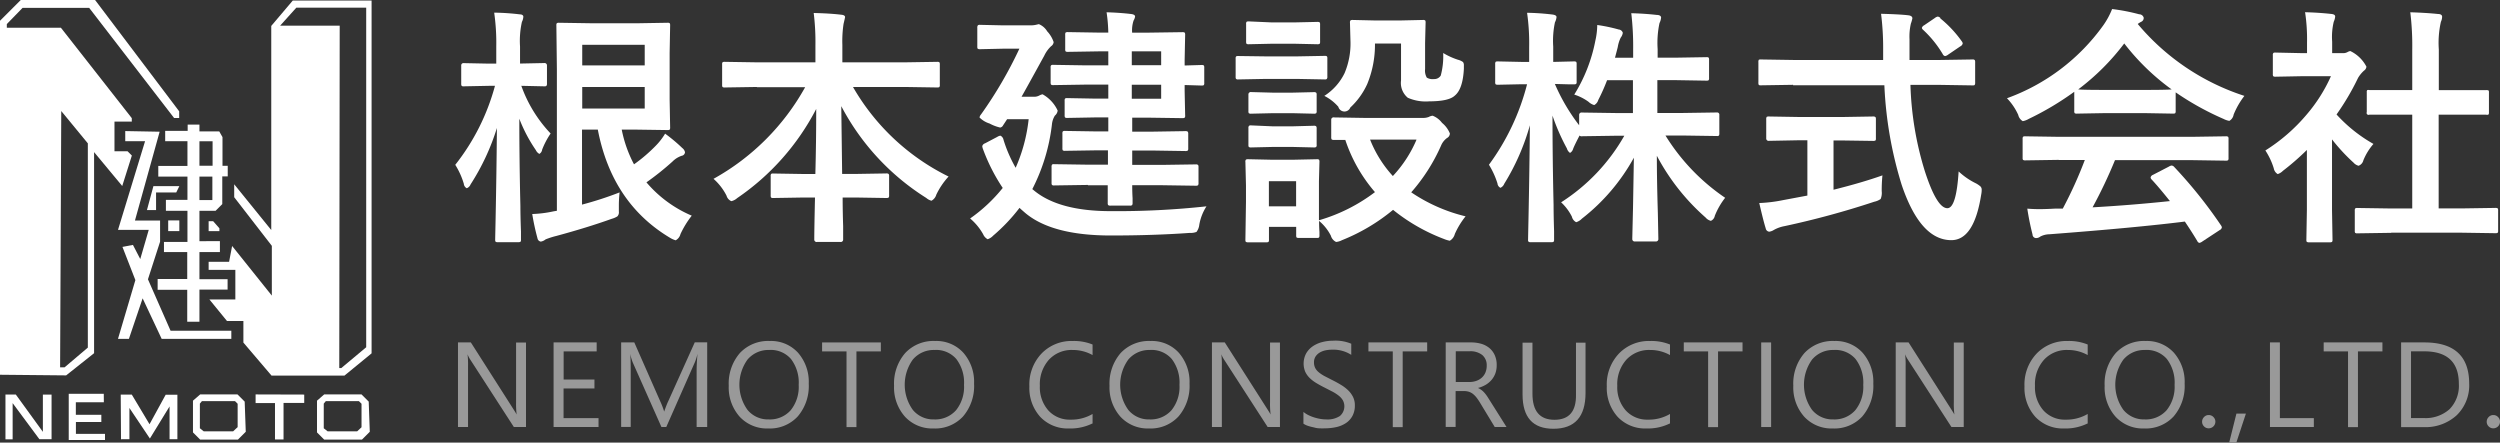 <svg id="レイヤー_1" data-name="レイヤー 1" xmlns="http://www.w3.org/2000/svg" viewBox="0 0 348.1 61.63"><rect x="0" y="0" width="348.1" height="61.63" fill="#333333" stroke="none"/><defs><style>.cls-1{fill:#fff;}.cls-2{opacity:0.5;}</style></defs><title>logo_white</title><g id="ロゴ"><path class="cls-1" d="M315.47,251.65H305.12l-2.89,2.89v49.29l9.21,0.09,3.89-3.09v-28l3.92,4.72,1.34-4.24-0.6-.6h-1.82v-4.13h2.41V268.1l-9.87-12.59h-7.53V255l2.19-2.25h9.28l11.82,15.33h0.71v-0.93Zm-4.71,15.46,3.7,4.5v28.44l-3.24,2.75h-0.62Z" transform="translate(-302.23 -251.65)"/><polygon class="cls-1" points="17.44 18.25 17.44 19.66 20.2 19.66 16.43 32.01 20.71 32.01 19.53 36.07 18.51 34.1 17.05 34.38 18.85 39 16.43 47.18 17.95 47.18 19.86 41.54 22.51 47.18 32.21 47.18 32.21 46.05 23.75 46.05 20.6 38.89 22.29 33.65 22.29 30.71 18.79 30.71 22.23 18.34 17.44 18.25"/><path class="cls-1" d="M332.25,281l0.93-.93v-3.86h0.76v-1.47h-0.73v-4l-0.45-.79H330V269h-1.64v0.87h-3.13v1.44h3.1v3.44h-4.06v1.49h4.06v3.24h-3V281h3v4.34h-3.27v1.41h3.24v3.75h-4.12V292h4.12v4.45H330v-4.48h3.92v-1.44H330v-3.78h2.85v-1.52H330V281h2.28Zm-0.42-1.49H330v-3.27h1.8v3.27ZM330,271.32h1.83v3.41H330v-3.41Z" transform="translate(-302.23 -251.65)"/><polygon class="cls-1" points="21.36 25.92 20.46 29.25 21.73 29.25 21.73 26.8 24.54 26.8 24.97 25.92 21.36 25.92"/><rect class="cls-1" x="23.42" y="30.69" width="1.55" height="1.49"/><polygon class="cls-1" points="30.55 31.79 30.55 32.18 29.05 32.18 29.05 30.8 29.68 30.8 30.55 31.79"/><path class="cls-1" d="M343,251.72l-3,3.54v28.42l-5.16-6.37v1.8l5.24,6.77v6.93l-5.53-6.91-0.42,2.2h-2.85v1.13H335v4.12h-3.61l2.45,3h2.28v3l3.92,4.6h10.15l3.78-3.1V251.72H343ZM353.22,300l-3.47,2.9h-0.28l0.06-47.68-8.29,0,2.25-2.5h9.73V300Z" transform="translate(-302.23 -251.65)"/><polygon class="cls-1" points="1.76 61.17 1.76 56.13 5.48 61.15 7.18 61.15 7.18 54.94 5.97 54.94 5.97 60.13 2.2 54.93 0.76 54.93 0.76 61.17 1.76 61.17"/><polygon class="cls-1" points="14.45 54.83 9.57 54.83 9.57 61.27 14.62 61.27 14.62 60.41 10.57 60.41 10.57 58.76 14.11 58.76 14.11 57.76 10.56 57.76 10.56 56.01 14.46 56.01 14.45 54.83"/><polygon class="cls-1" points="16.85 61.16 16.81 54.94 18.35 54.94 20.82 59.07 23.07 54.96 24.7 54.96 24.7 61.15 23.61 61.15 23.61 56.59 20.87 61.06 18.02 56.81 18.02 61.15 16.85 61.16"/><path class="cls-1" d="M336.3,307.57l-1-1-5.2,0-1,.87v4.42l1,1h5.26l1.09-1.09Zm-1,3.57-0.61.57H330.6l-0.54-.43v-3.43l0.29-.35h4.6l0.37,0.37v3.28Z" transform="translate(-302.23 -251.65)"/><path class="cls-1" d="M353.57,307.57l-1-1-5.2,0-1,.87v4.42l1,1h5.26l1.09-1.09Zm-1,3.57-0.61.57h-4.11l-0.54-.43v-3.43l0.29-.35h4.6l0.37,0.37v3.28Z" transform="translate(-302.23 -251.65)"/><polygon class="cls-1" points="35.59 54.92 35.59 56.12 38.29 56.12 38.29 61.19 39.48 61.19 39.48 56.1 42.36 56.1 42.36 54.94 35.59 54.92"/><path class="cls-1" d="M367.75,277.33a0.92,0.92,0,0,1-.53.53,0.78,0.78,0,0,1-.41-0.63,10.58,10.58,0,0,0-1.19-2.63,30.5,30.5,0,0,0,5.53-11h-0.82l-3.52.07a0.36,0.36,0,0,1-.31-0.08,0.64,0.64,0,0,1-.05-0.32v-2.49a0.31,0.31,0,0,1,.36-0.34l3.52,0.07h1v-2.34a29.69,29.69,0,0,0-.29-4.76,33.21,33.21,0,0,1,3.57.24c0.33,0,.49.15,0.49,0.32a1.75,1.75,0,0,1-.2.73,12.16,12.16,0,0,0-.26,3.43v2.37l3.36-.07a0.33,0.33,0,0,1,.39.34v2.49a0.49,0.49,0,0,1-.09.36,0.54,0.54,0,0,1-.31.05l-3.17-.07a18.75,18.75,0,0,0,4.08,6.64,10.81,10.81,0,0,0-1.18,2.24,0.81,0.81,0,0,1-.39.6,1.16,1.16,0,0,1-.49-0.53,21,21,0,0,1-2.3-4.37q0,5.87.15,12.18,0,1.38.08,3.53,0,1,0,1.11a0.46,0.46,0,0,1-.07.32,0.64,0.64,0,0,1-.32.05h-2.83a0.46,0.46,0,0,1-.32-0.07,0.58,0.58,0,0,1-.05-0.31q0-.14.05-2.47,0.14-7.11.19-13.05A31.71,31.71,0,0,1,367.75,277.33Zm20.75,1.11q-0.1,1-.1,1.78v0.46c0,0.23,0,.37,0,0.43a0.81,0.81,0,0,1-.21.67,3,3,0,0,1-.79.34q-3.28,1.18-7.66,2.37a11.24,11.24,0,0,0-1.54.49,1.4,1.4,0,0,1-.67.31,0.55,0.55,0,0,1-.46-0.46,31.64,31.64,0,0,1-.73-3.38,16.48,16.48,0,0,0,3-.38l0.43-.07V261.32l-0.07-6.11a0.5,0.5,0,0,1,.07-0.34,0.65,0.65,0,0,1,.32-0.05l4.57,0.07H391l4.15-.07a0.5,0.5,0,0,1,.34.07,0.63,0.63,0,0,1,.05.32l-0.07,3.84v6.48l0.07,3.84a0.56,0.56,0,0,1-.06.33,0.56,0.56,0,0,1-.33.06L391,269.7h-2.2a17.52,17.52,0,0,0,1.71,4.83,21.52,21.52,0,0,0,3-2.56,9,9,0,0,0,1.33-1.71,22.65,22.65,0,0,1,2.39,2,1,1,0,0,1,.38.58,0.54,0.54,0,0,1-.46.5,3.26,3.26,0,0,0-1.28.8,38.36,38.36,0,0,1-3.63,2.9,17,17,0,0,0,6.31,4.64,13.07,13.07,0,0,0-1.57,2.56,1.35,1.35,0,0,1-.67.87,3.14,3.14,0,0,1-.77-0.34q-8.1-4.83-10.07-15.07h-2.2v10.44A48.16,48.16,0,0,0,388.5,278.44ZM392,257.89h-8.7v2.87H392v-2.87Zm0,8.87v-3h-8.7v3H392Z" transform="translate(-302.23 -251.65)"/><path class="cls-1" d="M407.62,263.76l-4.47.07a0.46,0.46,0,0,1-.32-0.07,0.59,0.59,0,0,1-.05-0.31v-2.82a0.46,0.46,0,0,1,.07-0.32,0.59,0.59,0,0,1,.31-0.05l4.47,0.07h8.14V258a32.61,32.61,0,0,0-.24-4.54q2.25,0.05,3.84.24,0.53,0.05.53,0.34s-0.07.35-.21,0.92a16,16,0,0,0-.17,2.93v2.44h8.7l4.5-.07a0.46,0.46,0,0,1,.32.07,0.58,0.58,0,0,1,.05.31v2.82a0.46,0.46,0,0,1-.07.32,0.59,0.59,0,0,1-.31.05l-4.5-.07H421a31.23,31.23,0,0,0,13.31,12.47,10.23,10.23,0,0,0-1.71,2.53,1.39,1.39,0,0,1-.67.84,1.8,1.8,0,0,1-.73-0.39,33.47,33.47,0,0,1-11.83-12.78q0,0.1.12,9.44h1.81l4.3-.07a0.54,0.54,0,0,1,.36.07,0.46,0.46,0,0,1,.07.31v2.66a0.46,0.46,0,0,1-.07.32,0.66,0.66,0,0,1-.36.06l-4.3-.07h-1.74q0,1.76.07,4,0,1.6,0,1.83a0.33,0.33,0,0,1-.39.36H416a0.33,0.33,0,0,1-.39-0.36q0-1.33.1-5.83h-1.5l-4.3.07a0.46,0.46,0,0,1-.32-0.07,0.59,0.59,0,0,1-.05-0.31v-2.66a0.45,0.45,0,0,1,.07-0.32,0.58,0.58,0,0,1,.31-0.05l4.3,0.07h1.54q0.12-4.47.12-9.06a33.85,33.85,0,0,1-11,12.41,1.82,1.82,0,0,1-.82.43,1.18,1.18,0,0,1-.67-0.77,7.84,7.84,0,0,0-1.81-2.34,32.72,32.72,0,0,0,12.76-12.76h-6.72Z" transform="translate(-302.23 -251.65)"/><path class="cls-1" d="M437.31,282.07a22,22,0,0,0,4.54-4.25,25.64,25.64,0,0,1-2.73-5.36A1.7,1.7,0,0,1,439,272a0.57,0.57,0,0,1,.38-0.39l1.71-.9a1.09,1.09,0,0,1,.44-0.17,0.8,0.8,0,0,1,.43.58,19.1,19.1,0,0,0,1.69,3.89,22.79,22.79,0,0,0,1.81-6.76h-3l-0.56.85a0.55,0.55,0,0,1-.41.31,5.93,5.93,0,0,1-1.47-.56,3.38,3.38,0,0,1-1.4-.84,0.83,0.83,0,0,1,.21-0.43,58.18,58.18,0,0,0,5.34-9.15h-2.3l-3.17.07a0.54,0.54,0,0,1-.34-0.07,0.63,0.63,0,0,1-.05-0.32v-2.58a0.52,0.52,0,0,1,.09-0.37,0.53,0.53,0,0,1,.31-0.05l3.17,0.07h3.8a3.38,3.38,0,0,0,.77-0.07l0.43-.1a2.43,2.43,0,0,1,1.16,1,4.12,4.12,0,0,1,.9,1.5,0.79,0.79,0,0,1-.36.58,4.32,4.32,0,0,0-.94,1.3q-2.65,4.83-3.17,5.73h1.67a1.47,1.47,0,0,0,.8-0.17,1.57,1.57,0,0,1,.46-0.17,5,5,0,0,1,2.1,2.27,1.08,1.08,0,0,1-.39.7,2.85,2.85,0,0,0-.41,1.23,26.24,26.24,0,0,1-2.73,9l0.17,0.14q3.48,2.94,10.8,2.93a115.78,115.78,0,0,0,13.28-.67,6.91,6.91,0,0,0-1,2.56,2,2,0,0,1-.39,1,2.21,2.21,0,0,1-.94.14q-5,.36-11,0.36-8.28,0-12-3.22-0.61-.53-0.7-0.63a24.89,24.89,0,0,1-3.67,3.87,1.86,1.86,0,0,1-.77.5,1.42,1.42,0,0,1-.63-0.7A8,8,0,0,0,437.31,282.07Zm16.4-4.67-4.69.07a0.39,0.39,0,0,1-.32-0.08,0.63,0.63,0,0,1-.05-0.32v-2.15a0.58,0.58,0,0,1,.07-0.36,0.53,0.53,0,0,1,.31-0.05l4.69,0.07h2.78v-2H455l-4.47.07a0.46,0.46,0,0,1-.32-0.07,0.59,0.59,0,0,1-.05-0.31v-2a0.5,0.5,0,0,1,.07-0.34,0.6,0.6,0,0,1,.31-0.05l4.47,0.07h1.54V268h-1.88l-3.81.07a0.49,0.49,0,0,1-.34-0.07,0.63,0.63,0,0,1-.05-0.32v-2a0.46,0.46,0,0,1,.07-0.32,0.63,0.63,0,0,1,.32-0.05l3.81,0.07h1.88v-1.95h-3.14l-4.5.07a0.54,0.54,0,0,1-.34-0.07,0.81,0.81,0,0,1-.05-0.36v-2a0.42,0.42,0,0,1,.08-0.34,0.54,0.54,0,0,1,.31-0.05l4.5,0.07h3.14V258.8h-1.28l-4.33.07a0.49,0.49,0,0,1-.34-0.07,0.58,0.58,0,0,1-.05-0.31v-2a0.46,0.46,0,0,1,.07-0.32,0.64,0.64,0,0,1,.32-0.05l4.33,0.07h1.28a21.7,21.7,0,0,0-.24-2.83q1.79,0.05,3.41.24,0.56,0.07.56,0.36a1.64,1.64,0,0,1-.21.55,4.32,4.32,0,0,0-.2,1.69h2l4.95-.07a0.62,0.62,0,0,1,.38.07,0.64,0.64,0,0,1,.05.32l-0.07,3.45v0.8l2.34-.07a0.54,0.54,0,0,1,.34.07,0.63,0.63,0,0,1,.05.32v2.1a0.46,0.46,0,0,1-.07.32,0.64,0.64,0,0,1-.32.05l-2.34-.07v0.84l0.07,3.38a0.42,0.42,0,0,1-.08.34,0.71,0.71,0,0,1-.34.05l-4.95-.07h-2v1.95h2.93l4.44-.07a0.54,0.54,0,0,1,.36.07,0.51,0.51,0,0,1,.07.32v2a0.46,0.46,0,0,1-.07.32,0.65,0.65,0,0,1-.36.06l-4.44-.07h-2.93v2h4.13l4.71-.07a0.45,0.45,0,0,1,.34.09,0.63,0.63,0,0,1,.05.32v2.15a0.6,0.6,0,0,1-.06.34,0.5,0.5,0,0,1-.33.07l-4.71-.07h-4.13q0,0.94.05,1.81,0,0.56,0,.6a0.66,0.66,0,0,1-.06.36,0.5,0.5,0,0,1-.33.07h-2.64a0.53,0.53,0,0,1-.38-0.08,0.69,0.69,0,0,1-.05-0.34l0-2.41h-2.75Zm10.2-18.6h-4.09v1.93h4.09V258.8Zm0,6.6v-1.95h-4.09v1.95h4.09Z" transform="translate(-302.23 -251.65)"/><path class="cls-1" d="M478.38,259.5h4.54l3.74-.07a0.54,0.54,0,0,1,.34.07,0.58,0.58,0,0,1,.05.31v2.49a0.48,0.48,0,0,1-.09.36,0.53,0.53,0,0,1-.31.05l-3.74-.07h-4.54l-3.7.07a0.42,0.42,0,0,1-.34-0.08,0.63,0.63,0,0,1-.05-0.32v-2.49a0.46,0.46,0,0,1,.07-0.32,0.64,0.64,0,0,1,.32-0.05Zm27.92,22.27a11.08,11.08,0,0,0-1.5,2.46,1.51,1.51,0,0,1-.7.94,4,4,0,0,1-.8-0.24,25.92,25.92,0,0,1-7.1-4.06,26.64,26.64,0,0,1-7.13,4.23,2.19,2.19,0,0,1-.8.24,1.37,1.37,0,0,1-.73-0.87,6.58,6.58,0,0,0-1.64-2.06q0,0.87.05,1.52,0,0.44,0,.48a0.46,0.46,0,0,1-.07.32,0.59,0.59,0,0,1-.31.05H483.1a0.5,0.5,0,0,1-.34-0.07,0.59,0.59,0,0,1-.05-0.31v-1.16h-3.79V285a0.5,0.5,0,0,1-.07.34,0.64,0.64,0,0,1-.32.05h-2.47a0.62,0.62,0,0,1-.37-0.07,0.64,0.64,0,0,1-.05-0.32l0.08-5.27v-2.24l-0.08-3.28a0.42,0.42,0,0,1,.08-0.34,0.69,0.69,0,0,1,.34-0.05l3.19,0.07h3.11l3.22-.07a0.46,0.46,0,0,1,.32.07,0.63,0.63,0,0,1,.05.32l-0.07,2.68v5.43a23.85,23.85,0,0,0,7.8-3.92,21.42,21.42,0,0,1-4.13-7.27l-1.57,0a0.46,0.46,0,0,1-.34-0.08,0.64,0.64,0,0,1-.05-0.32v-2.46A0.33,0.33,0,0,1,488,268l4.27,0.07h8.14a2.12,2.12,0,0,0,.77-0.14,1.43,1.43,0,0,1,.53-0.17,3,3,0,0,1,1.31,1,3.67,3.67,0,0,1,1.09,1.47,0.72,0.72,0,0,1-.39.63,2.51,2.51,0,0,0-.84,1.07,25.29,25.29,0,0,1-4.15,6.5A23.12,23.12,0,0,0,506.29,281.77Zm-27-27h3.17l3.16-.07a0.59,0.59,0,0,1,.36.07,0.59,0.59,0,0,1,.05.31v2.34a0.5,0.5,0,0,1-.07.34,0.69,0.69,0,0,1-.34.05l-3.16-.07h-3.17l-3.17.07a0.49,0.49,0,0,1-.34-0.07,0.64,0.64,0,0,1-.05-0.32V255a0.46,0.46,0,0,1,.07-0.32,0.63,0.63,0,0,1,.32-0.05Zm0.14,9.78h2.76l2.93-.07a0.54,0.54,0,0,1,.36.07,0.39,0.39,0,0,1,.07.29v2.27a0.39,0.39,0,0,1-.08.32,0.69,0.69,0,0,1-.34.05l-2.93-.07h-2.76l-3,.07a0.54,0.54,0,0,1-.34-0.07,0.59,0.59,0,0,1-.05-0.31v-2.27a0.33,0.33,0,0,1,.39-0.36Zm0,4.69h2.76l2.93-.08a0.53,0.53,0,0,1,.36.07,0.5,0.5,0,0,1,.07.32v2.24a0.42,0.42,0,0,1-.08.34,0.69,0.69,0,0,1-.34.05l-2.93-.07h-2.76l-3,.07a0.54,0.54,0,0,1-.34-0.07,0.64,0.64,0,0,1-.05-0.32V269.5a0.45,0.45,0,0,1,.09-0.34,0.53,0.53,0,0,1,.31-0.05Zm3.26,7.64h-3.79v3.5h3.79v-3.5ZM486.63,265a7.79,7.79,0,0,0,2.82-3.17,10.57,10.57,0,0,0,.82-4.44l-0.07-2.59a0.39,0.39,0,0,1,.09-0.32,0.68,0.68,0,0,1,.34-0.05l3.07,0.07h3.5l3.14-.07a0.5,0.5,0,0,1,.34.07,0.59,0.59,0,0,1,.05.31l-0.07,2.83v3.63a1.93,1.93,0,0,0,.24,1.19,1.58,1.58,0,0,0,1,.2,1.05,1.05,0,0,0,.94-0.49,10.38,10.38,0,0,0,.34-3.14,9.71,9.71,0,0,0,2.06.94,2.1,2.1,0,0,1,.7.32,0.76,0.76,0,0,1,.12.49c0,0.06,0,.21,0,0.44q-0.14,2.82-1.26,3.74-0.85.8-3.55,0.8a6.16,6.16,0,0,1-3-.5,2.68,2.68,0,0,1-.94-2.41v-5.14h-3.63a14.35,14.35,0,0,1-1.08,5.65,10.22,10.22,0,0,1-2.35,3.26,0.88,0.88,0,0,1-1.67-.1A6.46,6.46,0,0,0,486.63,265Zm12.82,6.09H493a16.52,16.52,0,0,0,3.17,5.07A17.28,17.28,0,0,0,499.45,271.14Z" transform="translate(-302.23 -251.65)"/><path class="cls-1" d="M521.43,264.82a22.14,22.14,0,0,0,2.94-7.52,10.14,10.14,0,0,0,.26-2.17,22.88,22.88,0,0,1,3,.63,0.64,0.64,0,0,1,.56.46,1.44,1.44,0,0,1-.29.67,4.66,4.66,0,0,0-.41,1.3q-0.07.31-.39,1.5h2.53v-1.13a39.84,39.84,0,0,0-.26-5.07q1.89,0.05,3.55.24c0.4,0,.6.17,0.6,0.36a2.07,2.07,0,0,1-.22.77,13.17,13.17,0,0,0-.26,3.63v1.19h2.56l4.23-.07a0.46,0.46,0,0,1,.32.07,0.68,0.68,0,0,1,.05.34v2.49a0.46,0.46,0,0,1-.07.32,0.59,0.59,0,0,1-.31.05l-4.23-.07H533v4.57h3.6l4.69-.07a0.3,0.3,0,0,1,.34.34v2.53a0.69,0.69,0,0,1-.05.34,0.39,0.39,0,0,1-.29.07l-4.69-.07h-2.47a28.63,28.63,0,0,0,8.31,8.67A10.13,10.13,0,0,0,541,281.7a0.94,0.94,0,0,1-.55.7,1.4,1.4,0,0,1-.73-0.46,30.24,30.24,0,0,1-6.79-8.6q0,3.48.14,8,0.07,3.53.07,3.57a0.33,0.33,0,0,1-.38.36H529.9a0.33,0.33,0,0,1-.39-0.36q0-.14.1-4.3,0.07-4,.12-7a27.57,27.57,0,0,1-7.23,8.48,1.9,1.9,0,0,1-.8.5,1.16,1.16,0,0,1-.6-0.77,7,7,0,0,0-1.5-2,26.5,26.5,0,0,0,8.8-9.27h-1.16l-4.71.07a0.37,0.37,0,0,1-.36-0.1q-0.7,1.33-.9,1.86a0.93,0.93,0,0,1-.43.56,1.16,1.16,0,0,1-.44-0.63,29.21,29.21,0,0,1-2-4.56q0,6,.15,12.44,0,1.4.07,3.65,0,1,0,1.14a0.55,0.55,0,0,1-.07.34,0.59,0.59,0,0,1-.31.05h-2.83a0.45,0.45,0,0,1-.36-0.08A0.42,0.42,0,0,1,515,285q0-.15.05-2.56,0.15-7.39.2-13.34a31.69,31.69,0,0,1-3.57,8.14,1,1,0,0,1-.53.56,0.74,0.74,0,0,1-.41-0.6,11.4,11.4,0,0,0-1.19-2.61,32.48,32.48,0,0,0,5.31-11.21h-0.77l-3.28.07a0.54,0.54,0,0,1-.34-0.07,0.63,0.63,0,0,1-.05-0.32v-2.47a0.55,0.55,0,0,1,.07-0.34,0.64,0.64,0,0,1,.32-0.05l3.28,0.07h1.06v-2.08a29.69,29.69,0,0,0-.29-4.76,34.07,34.07,0,0,1,3.5.24q0.6,0.07.6,0.36a2.07,2.07,0,0,1-.22.73,12.4,12.4,0,0,0-.24,3.38v2.13l2.87-.07a0.54,0.54,0,0,1,.34.07,0.64,0.64,0,0,1,.05.32V263a0.49,0.49,0,0,1-.07.34,0.64,0.64,0,0,1-.32.05l-0.78,0-1.86-.05a26.71,26.71,0,0,0,3.38,5.75v-1.43a0.33,0.33,0,0,1,.39-0.34l4.71,0.07h2.39v-4.57H526a26.77,26.77,0,0,1-1.23,2.76,1.16,1.16,0,0,1-.56.7,1.93,1.93,0,0,1-.8-0.46A7,7,0,0,0,521.43,264.82Z" transform="translate(-302.23 -251.65)"/><path class="cls-1" d="M551.9,263.46l-4.49.07a0.43,0.43,0,0,1-.29-0.06,0.74,0.74,0,0,1-.05-0.37v-2.75a0.73,0.73,0,0,1,.05-0.37,0.49,0.49,0,0,1,.29-0.05L551.9,260h12.54l0-1.43a38.36,38.36,0,0,0-.29-5q2.66,0.07,3.8.21,0.56,0.07.56,0.43a5.38,5.38,0,0,1-.21.73,8,8,0,0,0-.19,2.18q0,0.43,0,1.35V260h4.3l4.47-.07a0.39,0.39,0,0,1,.32.09,0.68,0.68,0,0,1,.05.34v2.75a0.63,0.63,0,0,1-.07.38,0.54,0.54,0,0,1-.31.05l-4.47-.07h-4.16a44.86,44.86,0,0,0,2,12q1.67,5.17,3.14,5.17,1.25,0,1.57-5.12a9.73,9.73,0,0,0,2.27,1.59,3.48,3.48,0,0,1,.77.5,0.64,0.64,0,0,1,.17.48c0,0.1,0,.32-0.07.67q-1,6.38-4.21,6.33-4.28-.05-6.86-7.7a54.56,54.56,0,0,1-2.41-13.87H551.9Zm7,7.75h-1.37v6.86q4-1,6.81-2a21.15,21.15,0,0,0-.1,2.2,2.21,2.21,0,0,1-.15,1.09,2.4,2.4,0,0,1-.89.38,118.91,118.91,0,0,1-12.51,3.4,4.74,4.74,0,0,0-1.47.53,1.64,1.64,0,0,1-.63.24,0.54,0.54,0,0,1-.5-0.46q-0.32-1-.9-3.53a20.43,20.43,0,0,0,3.34-.41l3.36-.63v-7.7h-1.19l-4.15.08a0.33,0.33,0,0,1-.39-0.36v-2.61a0.62,0.62,0,0,1,.07-0.37,0.63,0.63,0,0,1,.32-0.05l4.15,0.07h6.19l4.13-.07a0.49,0.49,0,0,1,.36.09,0.69,0.69,0,0,1,.05.34v2.61a0.42,0.42,0,0,1-.07.31,0.75,0.75,0,0,1-.34.05Zm13.5-17a16.14,16.14,0,0,1,3,3.21,0.55,0.55,0,0,1,.12.29,0.64,0.64,0,0,1-.36.41l-1.66,1.13a1,1,0,0,1-.44.21,0.46,0.46,0,0,1-.32-0.27A15.11,15.11,0,0,0,570,255.8a0.47,0.47,0,0,1-.17-0.27,0.61,0.61,0,0,1,.32-0.36l1.47-1a1.06,1.06,0,0,1,.41-0.21A0.56,0.56,0,0,1,572.41,254.16Z" transform="translate(-302.23 -251.65)"/><path class="cls-1" d="M614.74,265a11,11,0,0,0-1.5,2.61,1.21,1.21,0,0,1-.6.87,2.74,2.74,0,0,1-.8-0.27,39.36,39.36,0,0,1-6.67-3.7v2.59a0.46,0.46,0,0,1-.07.32,0.59,0.59,0,0,1-.31.05l-4-.07h-5.37l-4,.07a0.46,0.46,0,0,1-.32-0.07,0.58,0.58,0,0,1-.05-0.31v-2.66a40.47,40.47,0,0,1-6.33,3.77,2.52,2.52,0,0,1-.84.32,1.35,1.35,0,0,1-.63-0.87,8.17,8.17,0,0,0-1.57-2.32,28.34,28.34,0,0,0,13.41-10.15,10.92,10.92,0,0,0,1.23-2.27,26.56,26.56,0,0,1,3.77.73,0.64,0.64,0,0,1,.63.48,0.58,0.58,0,0,1-.34.56,2.81,2.81,0,0,0-.49.31A32.4,32.4,0,0,0,614.74,265Zm-25.85,8.91-4.62.07a0.58,0.58,0,0,1-.36-0.07,0.59,0.59,0,0,1-.05-0.31V271a0.46,0.46,0,0,1,.07-0.32,0.69,0.69,0,0,1,.34-0.05l4.62,0.07H607.5l4.62-.07a0.58,0.58,0,0,1,.36.07,0.58,0.58,0,0,1,.05.31v2.63a0.51,0.51,0,0,1-.06.32,0.59,0.59,0,0,1-.35.06l-4.62-.07H596.72a66.73,66.73,0,0,1-3.12,6.57q5.46-.31,10.77-0.87-1.6-2-2.54-3a0.48,0.48,0,0,1-.15-0.29A0.5,0.5,0,0,1,602,276l2.24-1.16a0.84,0.84,0,0,1,.38-0.14,0.56,0.56,0,0,1,.36.21,64.36,64.36,0,0,1,6.5,8.12,0.54,0.54,0,0,1,.12.29,0.51,0.51,0,0,1-.29.36l-2.42,1.59a1.06,1.06,0,0,1-.41.2,0.41,0.41,0,0,1-.29-0.24q-0.7-1.18-1.74-2.73-6.77.85-18.87,1.77a2.84,2.84,0,0,0-1.26.32,0.93,0.93,0,0,1-.6.21,0.5,0.5,0,0,1-.48-0.5,36.55,36.55,0,0,1-.73-3.6q0.8,0.07,1.69.07t2.12-.07l1.13,0a58.67,58.67,0,0,0,3.07-6.77h-3.63Zm2.73-9.81q0.62,0.07,3.84.07h5.38q3,0,3.77-.07a32,32,0,0,1-6.6-6.4A32.37,32.37,0,0,1,591.61,264.09Z" transform="translate(-302.23 -251.65)"/><path class="cls-1" d="M617.66,272.6a24.61,24.61,0,0,0,5.75-5,21.89,21.89,0,0,0,3.38-5.34h-4l-3.7.07a0.54,0.54,0,0,1-.34-0.07,0.58,0.58,0,0,1-.05-0.31v-2.59a0.46,0.46,0,0,1,.08-0.34,0.54,0.54,0,0,1,.31-0.05l3.7,0.08h0.67v-1.43a25,25,0,0,0-.27-4.27q1.88,0.05,3.63.24,0.56,0.05.56,0.36a2.2,2.2,0,0,1-.2.73,9.11,9.11,0,0,0-.22,2.78v1.59h1.47a1.23,1.23,0,0,0,.67-0.15,1.06,1.06,0,0,1,.39-0.14,4.91,4.91,0,0,1,2.24,2.17,0.75,0.75,0,0,1-.34.56,4.4,4.4,0,0,0-.82,1,35,35,0,0,1-3,5.1,20.6,20.6,0,0,0,5.14,4.1,8.14,8.14,0,0,0-1.4,2.27,1.08,1.08,0,0,1-.67.77,1.38,1.38,0,0,1-.7-0.43,25.7,25.7,0,0,1-3-3.24v9.83l0.07,4.11a0.54,0.54,0,0,1-.07.34,0.8,0.8,0,0,1-.36.05h-2.8a0.58,0.58,0,0,1-.36-0.07,0.64,0.64,0,0,1-.05-0.32l0.07-4.11v-8.36a34.75,34.75,0,0,1-3.33,2.9,1.86,1.86,0,0,1-.73.46,1.16,1.16,0,0,1-.55-0.8A9.72,9.72,0,0,0,617.66,272.6Zm17.51,11.47-4.69.07a0.46,0.46,0,0,1-.32-0.07,0.58,0.58,0,0,1-.05-0.31V281a0.55,0.55,0,0,1,.06-0.33,0.51,0.51,0,0,1,.32-0.06l4.69,0.07h2.93V267.62h-1.57l-4.4,0a0.27,0.27,0,0,1-.36-0.36v-2.76a0.42,0.42,0,0,1,.07-0.31,0.69,0.69,0,0,1,.29,0l4.4,0h1.57v-5.56a38.55,38.55,0,0,0-.27-5.27q2.25,0.07,3.87.24c0.38,0,.56.17,0.56,0.36a1.69,1.69,0,0,1-.17.73,13.28,13.28,0,0,0-.29,3.84v5.67H644l4.4,0a0.63,0.63,0,0,1,.34.05,0.49,0.49,0,0,1,.05.29v2.76a0.39,0.39,0,0,1-.09.32,0.77,0.77,0,0,1-.31,0l-4.4,0h-2.2v13.05H645l4.66-.07a0.59,0.59,0,0,1,.36.07,0.64,0.64,0,0,1,.05.32v2.76a0.46,0.46,0,0,1-.07.32,0.69,0.69,0,0,1-.34.05l-4.66-.07h-9.81Z" transform="translate(-302.23 -251.65)"/><g class="cls-2"><path class="cls-1" d="M375.47,311.11h-1.69l-6.07-9.39a3.91,3.91,0,0,1-.38-0.74h0a12.14,12.14,0,0,1,.07,1.62v8.51H366V299.33h1.79l5.9,9.25q0.37,0.57.48,0.79h0a12.3,12.3,0,0,1-.08-1.73v-8.3h1.38v11.79Z" transform="translate(-302.23 -251.65)"/><path class="cls-1" d="M385.56,311.11h-6.25V299.33h6v1.25h-4.6v3.92H385v1.24H380.7v4.13h4.87v1.25Z" transform="translate(-302.23 -251.65)"/><path class="cls-1" d="M400.6,311.11h-1.37v-7.91q0-.94.12-2.29h0a7.37,7.37,0,0,1-.35,1.14l-4,9.06h-0.67l-4-9a7,7,0,0,1-.35-1.21h0q0.07,0.71.07,2.31v7.89h-1.33V299.33h1.83l3.62,8.22a10.48,10.48,0,0,1,.54,1.41h0q0.35-1,.57-1.45l3.69-8.19h1.73v11.79Z" transform="translate(-302.23 -251.65)"/><path class="cls-1" d="M409.21,311.31a5.17,5.17,0,0,1-4-1.65,6.13,6.13,0,0,1-1.51-4.3,6.49,6.49,0,0,1,1.54-4.54,5.37,5.37,0,0,1,4.18-1.69,5.06,5.06,0,0,1,3.93,1.64,6.15,6.15,0,0,1,1.49,4.3,6.51,6.51,0,0,1-1.53,4.56A5.27,5.27,0,0,1,409.21,311.31Zm0.1-10.93a3.8,3.8,0,0,0-3,1.34,6,6,0,0,0,0,7,3.68,3.68,0,0,0,2.95,1.33,3.87,3.87,0,0,0,3.06-1.27,5.17,5.17,0,0,0,1.12-3.54,5.4,5.4,0,0,0-1.08-3.61A3.72,3.72,0,0,0,409.31,300.38Z" transform="translate(-302.23 -251.65)"/><path class="cls-1" d="M424.88,300.58h-3.4v10.54h-1.38V300.58H416.7v-1.25h8.18v1.25Z" transform="translate(-302.23 -251.65)"/><path class="cls-1" d="M432.23,311.31a5.17,5.17,0,0,1-4-1.65,6.13,6.13,0,0,1-1.51-4.3,6.49,6.49,0,0,1,1.54-4.54,5.37,5.37,0,0,1,4.18-1.69,5.06,5.06,0,0,1,3.93,1.64,6.15,6.15,0,0,1,1.49,4.3,6.51,6.51,0,0,1-1.53,4.56A5.27,5.27,0,0,1,432.23,311.31Zm0.1-10.93a3.8,3.8,0,0,0-3,1.34,6,6,0,0,0,0,7,3.68,3.68,0,0,0,2.95,1.33,3.87,3.87,0,0,0,3.06-1.27,5.17,5.17,0,0,0,1.12-3.54,5.4,5.4,0,0,0-1.08-3.61A3.72,3.72,0,0,0,432.33,300.38Z" transform="translate(-302.23 -251.65)"/><path class="cls-1" d="M454.32,310.62a6.9,6.9,0,0,1-3.25.69,5.25,5.25,0,0,1-4-1.62,6,6,0,0,1-1.51-4.25,6.26,6.26,0,0,1,1.7-4.57,5.78,5.78,0,0,1,4.32-1.74,6.91,6.91,0,0,1,2.78.49v1.47a5.64,5.64,0,0,0-2.79-.71,4.29,4.29,0,0,0-3.29,1.36,5.11,5.11,0,0,0-1.26,3.63,4.86,4.86,0,0,0,1.18,3.43,4,4,0,0,0,3.09,1.28,5.8,5.8,0,0,0,3.07-.79v1.34Z" transform="translate(-302.23 -251.65)"/><path class="cls-1" d="M462.23,311.31a5.17,5.17,0,0,1-4-1.65,6.13,6.13,0,0,1-1.51-4.3,6.49,6.49,0,0,1,1.54-4.54,5.37,5.37,0,0,1,4.18-1.69,5.06,5.06,0,0,1,3.93,1.64,6.15,6.15,0,0,1,1.49,4.3,6.51,6.51,0,0,1-1.53,4.56A5.27,5.27,0,0,1,462.23,311.31Zm0.1-10.93a3.8,3.8,0,0,0-3,1.34,6,6,0,0,0,0,7,3.68,3.68,0,0,0,2.95,1.33,3.87,3.87,0,0,0,3.06-1.27,5.17,5.17,0,0,0,1.12-3.54,5.4,5.4,0,0,0-1.08-3.61A3.72,3.72,0,0,0,462.33,300.38Z" transform="translate(-302.23 -251.65)"/><path class="cls-1" d="M480.43,311.11h-1.69l-6.07-9.39a3.91,3.91,0,0,1-.38-0.74h0a12.14,12.14,0,0,1,.07,1.62v8.51h-1.38V299.33h1.79l5.9,9.25q0.37,0.57.48,0.79h0a12.3,12.3,0,0,1-.08-1.73v-8.3h1.38v11.79Z" transform="translate(-302.23 -251.65)"/><path class="cls-1" d="M483.72,310.64V309a3.17,3.17,0,0,0,.67.44,5.44,5.44,0,0,0,.82.33,6.51,6.51,0,0,0,.87.21,4.88,4.88,0,0,0,.81.07,3.15,3.15,0,0,0,1.9-.47,1.77,1.77,0,0,0,.42-2.19,2.35,2.35,0,0,0-.58-0.65,5.76,5.76,0,0,0-.87-0.56l-1.09-.56q-0.62-.31-1.15-0.63a5,5,0,0,1-.93-0.71,2.94,2.94,0,0,1-.62-0.87,3,3,0,0,1,.13-2.55,3,3,0,0,1,.93-1,4.2,4.2,0,0,1,1.31-.58,6,6,0,0,1,1.5-.19,5.73,5.73,0,0,1,2.54.42v1.55a4.61,4.61,0,0,0-2.68-.72,4.43,4.43,0,0,0-.9.09,2.56,2.56,0,0,0-.81.31,1.78,1.78,0,0,0-.58.55,1.46,1.46,0,0,0-.22.82,1.69,1.69,0,0,0,.17.78,1.91,1.91,0,0,0,.5.6,4.92,4.92,0,0,0,.8.53l1.09,0.56q0.63,0.31,1.2.66a5.47,5.47,0,0,1,1,.76,3.41,3.41,0,0,1,.68.93,2.62,2.62,0,0,1,.25,1.17,3,3,0,0,1-.34,1.47,2.79,2.79,0,0,1-.92,1,4,4,0,0,1-1.33.55,7.33,7.33,0,0,1-1.59.17,6.44,6.44,0,0,1-.69,0q-0.41,0-.84-0.13a6.71,6.71,0,0,1-.81-0.21A2.47,2.47,0,0,1,483.72,310.64Z" transform="translate(-302.23 -251.65)"/><path class="cls-1" d="M500.94,300.58h-3.4v10.54h-1.38V300.58h-3.39v-1.25h8.18v1.25Z" transform="translate(-302.23 -251.65)"/><path class="cls-1" d="M512,311.11h-1.64l-2-3.3a7.22,7.22,0,0,0-.53-0.79,3.06,3.06,0,0,0-.52-0.53,1.82,1.82,0,0,0-.58-0.3,2.39,2.39,0,0,0-.69-0.09h-1.13v5h-1.38V299.33h3.52a5,5,0,0,1,1.43.19,3.19,3.19,0,0,1,1.13.59,2.73,2.73,0,0,1,.75,1,3.26,3.26,0,0,1,.27,1.38,3.33,3.33,0,0,1-.18,1.13,3,3,0,0,1-.53.92,3.2,3.2,0,0,1-.82.69,4.19,4.19,0,0,1-1.08.44v0a2.5,2.5,0,0,1,.51.3,2.88,2.88,0,0,1,.42.4,5.31,5.31,0,0,1,.39.52l0.43,0.68Zm-7.07-10.54v4.27h1.87a2.84,2.84,0,0,0,1-.16,2.2,2.2,0,0,0,.76-0.45,2,2,0,0,0,.5-0.71,2.38,2.38,0,0,0,.18-0.95,1.85,1.85,0,0,0-.61-1.48,2.64,2.64,0,0,0-1.77-.53h-1.89Z" transform="translate(-302.23 -251.65)"/><path class="cls-1" d="M523,306.35q0,5-4.48,5-4.29,0-4.29-4.78v-7.21h1.38v7.12q0,3.62,3.06,3.62t3-3.5v-7.24H523v7Z" transform="translate(-302.23 -251.65)"/><path class="cls-1" d="M534.72,310.62a6.9,6.9,0,0,1-3.25.69,5.25,5.25,0,0,1-4-1.62,6,6,0,0,1-1.51-4.25,6.26,6.26,0,0,1,1.7-4.57,5.78,5.78,0,0,1,4.32-1.74,6.91,6.91,0,0,1,2.78.49v1.47a5.64,5.64,0,0,0-2.79-.71,4.29,4.29,0,0,0-3.29,1.36,5.11,5.11,0,0,0-1.26,3.63,4.86,4.86,0,0,0,1.18,3.43,4,4,0,0,0,3.09,1.28,5.8,5.8,0,0,0,3.07-.79v1.34Z" transform="translate(-302.23 -251.65)"/><path class="cls-1" d="M544.85,300.58h-3.4v10.54h-1.38V300.58h-3.39v-1.25h8.18v1.25Z" transform="translate(-302.23 -251.65)"/><path class="cls-1" d="M548.84,311.11h-1.38V299.33h1.38v11.79Z" transform="translate(-302.23 -251.65)"/><path class="cls-1" d="M557.44,311.31a5.17,5.17,0,0,1-4-1.65,6.13,6.13,0,0,1-1.51-4.3,6.49,6.49,0,0,1,1.54-4.54,5.37,5.37,0,0,1,4.18-1.69,5.06,5.06,0,0,1,3.93,1.64,6.15,6.15,0,0,1,1.49,4.3,6.51,6.51,0,0,1-1.53,4.56A5.27,5.27,0,0,1,557.44,311.31Zm0.1-10.93a3.8,3.8,0,0,0-3,1.34,6,6,0,0,0,0,7,3.68,3.68,0,0,0,2.95,1.33,3.87,3.87,0,0,0,3.06-1.27,5.17,5.17,0,0,0,1.12-3.54,5.4,5.4,0,0,0-1.08-3.61A3.72,3.72,0,0,0,557.54,300.38Z" transform="translate(-302.23 -251.65)"/><path class="cls-1" d="M575.64,311.11h-1.69l-6.07-9.39a3.91,3.91,0,0,1-.38-0.74h0a12.14,12.14,0,0,1,.07,1.62v8.51h-1.38V299.33h1.79l5.9,9.25q0.37,0.57.48,0.79h0a12.3,12.3,0,0,1-.08-1.73v-8.3h1.38v11.79Z" transform="translate(-302.23 -251.65)"/><path class="cls-1" d="M592.88,310.62a6.9,6.9,0,0,1-3.25.69,5.25,5.25,0,0,1-4-1.62,6,6,0,0,1-1.51-4.25,6.26,6.26,0,0,1,1.7-4.57,5.78,5.78,0,0,1,4.32-1.74,6.91,6.91,0,0,1,2.78.49v1.47a5.64,5.64,0,0,0-2.79-.71,4.29,4.29,0,0,0-3.29,1.36,5.11,5.11,0,0,0-1.26,3.63,4.86,4.86,0,0,0,1.18,3.43,4,4,0,0,0,3.09,1.28,5.8,5.8,0,0,0,3.07-.79v1.34Z" transform="translate(-302.23 -251.65)"/><path class="cls-1" d="M600.79,311.31a5.17,5.17,0,0,1-4-1.65,6.13,6.13,0,0,1-1.51-4.3,6.49,6.49,0,0,1,1.54-4.54,5.37,5.37,0,0,1,4.18-1.69,5.06,5.06,0,0,1,3.93,1.64,6.15,6.15,0,0,1,1.49,4.3,6.51,6.51,0,0,1-1.53,4.56A5.27,5.27,0,0,1,600.79,311.31Zm0.1-10.93a3.8,3.8,0,0,0-3,1.34,6,6,0,0,0,0,7,3.68,3.68,0,0,0,2.95,1.33,3.87,3.87,0,0,0,3.06-1.27,5.17,5.17,0,0,0,1.12-3.54,5.4,5.4,0,0,0-1.08-3.61A3.72,3.72,0,0,0,600.89,300.38Z" transform="translate(-302.23 -251.65)"/><path class="cls-1" d="M609.77,311.29a0.87,0.87,0,0,1-.65-0.27,0.89,0.89,0,0,1-.27-0.65,0.91,0.91,0,0,1,.27-0.65,0.87,0.87,0,0,1,.65-0.28,0.89,0.89,0,0,1,.66.28,0.9,0.9,0,0,1,.27.65A0.93,0.93,0,0,1,609.77,311.29Z" transform="translate(-302.23 -251.65)"/><path class="cls-1" d="M614.95,309.24l-1.32,4h-1l1-4h1.32Z" transform="translate(-302.23 -251.65)"/><path class="cls-1" d="M624.41,311.11H618.3V299.33h1.38v10.54h4.73v1.25Z" transform="translate(-302.23 -251.65)"/><path class="cls-1" d="M633.95,300.58h-3.4v10.54h-1.38V300.58h-3.39v-1.25h8.18v1.25Z" transform="translate(-302.23 -251.65)"/><path class="cls-1" d="M636.56,311.11V299.33h3.25q6.23,0,6.23,5.75a5.79,5.79,0,0,1-1.73,4.38,6.42,6.42,0,0,1-4.63,1.66h-3.12Zm1.38-10.54v9.29h1.76a5,5,0,0,0,3.61-1.24,4.65,4.65,0,0,0,1.29-3.52q0-4.53-4.82-4.53h-1.84Z" transform="translate(-302.23 -251.65)"/><path class="cls-1" d="M649.4,311.29a0.87,0.87,0,0,1-.65-0.27,0.89,0.89,0,0,1-.27-0.65,0.91,0.91,0,0,1,.27-0.65,0.87,0.87,0,0,1,.65-0.28,0.89,0.89,0,0,1,.66.28,0.9,0.9,0,0,1,.27.65A0.93,0.93,0,0,1,649.4,311.29Z" transform="translate(-302.23 -251.65)"/></g></g></svg>